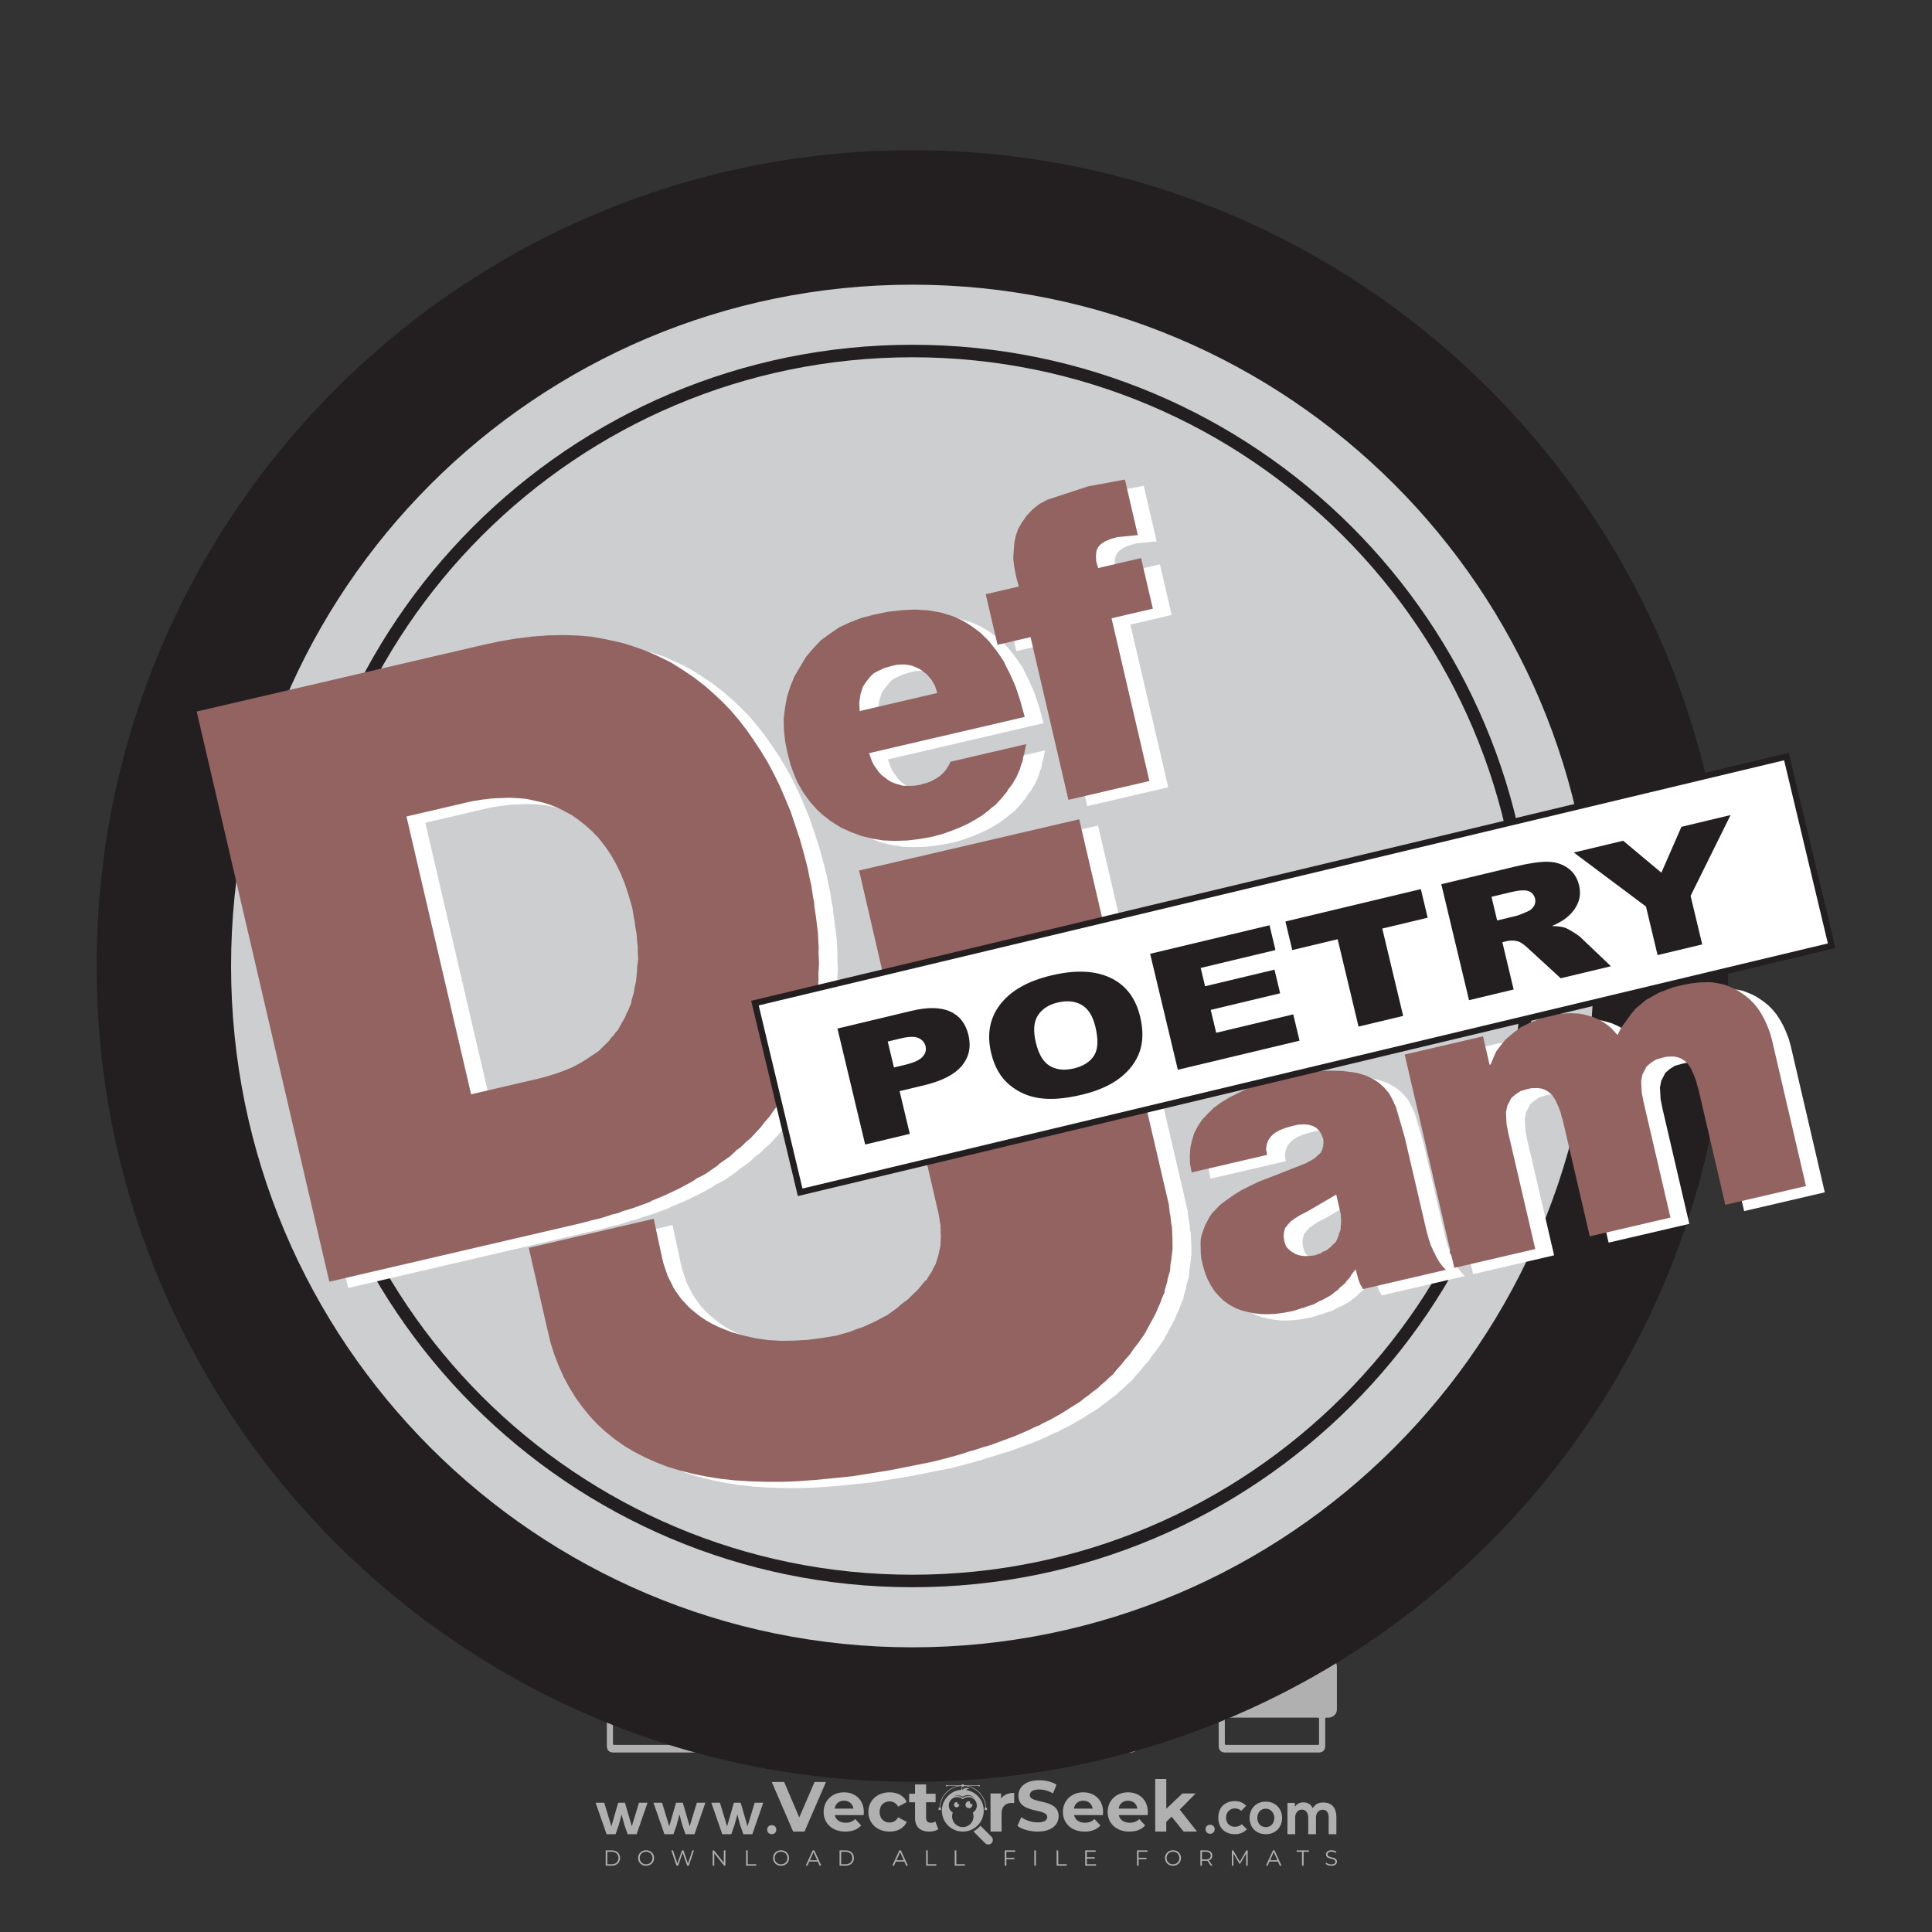<?xml version="1.0" encoding="iso-8859-1"?>
<!-- Generator: Adobe Illustrator 24.3.0, SVG Export Plug-In . SVG Version: 6.00 Build 0)  -->
<svg version="1.1" id="Layer_1" xmlns="http://www.w3.org/2000/svg" xmlns:xlink="http://www.w3.org/1999/xlink" x="0px" y="0px"
	 viewBox="0 0 500 500" style="enable-background:new 0 0 500 500;" xml:space="preserve">
<rect x="0" y="0" width="500" height="500" fill="#333333" stroke="none"/>
<g id="watermark_1_">
	<g>
		<g id="watermark" style="opacity:0.61;">
			<g>
				<g>
					<g>
						<g>
							<polygon style="fill:#FFFFFF;" points="213.765,461.172 208.204,474.017 205.268,474.017 199.726,461.172 202.938,461.172 
								206.846,470.347 210.81,461.172 							"/>
						</g>
						<g>
							<path style="fill:#FFFFFF;" d="M223.507,469.741h-7.469c0.275,1.23,1.321,1.982,2.826,1.982c1.046,0,1.798-0.312,2.477-0.954
								l1.523,1.651c-0.917,1.046-2.294,1.597-4.074,1.597c-3.413,0-5.634-2.147-5.634-5.083c0-2.954,2.257-5.083,5.267-5.083
								c2.899,0,5.138,1.945,5.138,5.12C223.562,469.191,223.526,469.503,223.507,469.741 M216.002,468.071h4.863
								c-0.202-1.248-1.138-2.055-2.422-2.055C217.139,466.016,216.204,466.805,216.002,468.071"/>
						</g>
						<g>
							<path style="fill:#FFFFFF;" d="M224.735,468.934c0-2.973,2.294-5.083,5.505-5.083c2.074,0,3.707,0.899,4.423,2.514
								l-2.22,1.193c-0.532-0.936-1.321-1.358-2.221-1.358c-1.45,0-2.587,1.009-2.587,2.734c0,1.725,1.138,2.734,2.587,2.734
								c0.899,0,1.688-0.404,2.221-1.358l2.22,1.211c-0.716,1.578-2.349,2.495-4.423,2.495
								C227.029,474.017,224.735,471.907,224.735,468.934"/>
						</g>
						<g>
							<path style="fill:#FFFFFF;" d="M242.828,473.393c-0.587,0.422-1.45,0.624-2.331,0.624c-2.33,0-3.688-1.193-3.688-3.542
								v-4.055h-1.523v-2.202h1.523v-2.404h2.863v2.404h2.459v2.202h-2.459v4.019c0,0.844,0.458,1.303,1.229,1.303
								c0.422,0,0.844-0.128,1.156-0.367L242.828,473.393z"/>
						</g>
					</g>
					<g>
						<path style="fill:#FFFFFF;" d="M262.474,463.997v2.643c-0.238-0.018-0.422-0.037-0.642-0.037
							c-1.578,0-2.624,0.862-2.624,2.753v4.661h-2.863v-9.873h2.734v1.303C259.776,464.493,260.951,463.997,262.474,463.997"/>
					</g>
					<g>
						<path style="fill:#FFFFFF;" d="M263.299,472.53l1.009-2.239c1.083,0.789,2.697,1.339,4.239,1.339
							c1.762,0,2.477-0.587,2.477-1.376c0-2.404-7.469-0.752-7.469-5.524c0-2.184,1.762-4,5.413-4c1.615,0,3.267,0.385,4.459,1.138
							l-0.918,2.257c-1.193-0.679-2.422-1.009-3.56-1.009c-1.761,0-2.44,0.66-2.44,1.468c0,2.367,7.468,0.734,7.468,5.45
							c0,2.147-1.78,3.982-5.45,3.982C266.492,474.017,264.437,473.411,263.299,472.53"/>
					</g>
					<g>
						<path style="fill:#FFFFFF;" d="M285.428,469.741h-7.469c0.275,1.23,1.321,1.982,2.826,1.982c1.046,0,1.798-0.312,2.477-0.954
							l1.523,1.651c-0.918,1.046-2.294,1.597-4.074,1.597c-3.413,0-5.634-2.147-5.634-5.083c0-2.954,2.257-5.083,5.267-5.083
							c2.9,0,5.138,1.945,5.138,5.12C285.484,469.191,285.447,469.503,285.428,469.741 M277.923,468.071h4.863
							c-0.202-1.248-1.138-2.055-2.422-2.055C279.061,466.016,278.125,466.805,277.923,468.071"/>
					</g>
					<g>
						<path style="fill:#FFFFFF;" d="M297.007,469.741h-7.469c0.275,1.23,1.321,1.982,2.826,1.982c1.046,0,1.798-0.312,2.477-0.954
							l1.523,1.651c-0.918,1.046-2.294,1.597-4.074,1.597c-3.413,0-5.634-2.147-5.634-5.083c0-2.954,2.257-5.083,5.267-5.083
							c2.899,0,5.138,1.945,5.138,5.12C297.062,469.191,297.025,469.503,297.007,469.741 M289.501,468.071h4.863
							c-0.202-1.248-1.138-2.055-2.422-2.055C290.639,466.016,289.703,466.805,289.501,468.071"/>
					</g>
					<g>
						<polygon style="fill:#FFFFFF;" points="303.208,470.145 301.831,471.503 301.831,474.017 298.969,474.017 298.969,460.401 
							301.831,460.401 301.831,468.108 306.016,464.144 309.429,464.144 305.318,468.328 309.796,474.017 306.327,474.017 						"/>
					</g>
					<g>
						<path style="fill:#FFFFFF;" d="M256.601,475.359L256.601,475.359l-2.86-2.86c-0.435,0.508-0.953,0.943-1.534,1.284
							c-0.092,0.069-0.186,0.136-0.283,0.199l3.027,3.027c0.456,0.456,1.195,0.456,1.65,0
							C257.057,476.554,257.057,475.815,256.601,475.359"/>
					</g>
					<g>
						<path style="fill:#FFFFFF;" d="M249.984,463.244c0.221-0.173,0.495-0.281,0.797-0.281c0.042,0,0.083,0.002,0.124,0.006
							c-0.214-0.156-0.478-0.249-0.764-0.249c-0.395,0-0.744,0.18-0.981,0.458c-0.051,0-0.1,0.006-0.151,0.008
							c0.039-0.077,0.064-0.162,0.064-0.255c0-0.234-0.143-0.434-0.346-0.519c0.087,0.126,0.138,0.279,0.138,0.445
							c0,0.122-0.031,0.237-0.081,0.341c-2.811,0.201-5.03,2.539-5.03,5.4c0,2.993,2.426,5.42,5.42,5.42
							c2.993,0,5.42-2.426,5.42-5.42C254.595,465.879,252.593,463.635,249.984,463.244 M247.983,464.656
							c0.435,0,0.844,0.112,1.199,0.309c0.374-0.245,0.82-0.387,1.299-0.387c0.711,0,1.348,0.312,1.784,0.806
							c-0.435-0.379-1.004-0.61-1.627-0.61c-0.449,0-0.87,0.12-1.234,0.329c-0.079,0.046-0.156,0.096-0.229,0.15
							c-0.065-0.048-0.133-0.093-0.204-0.134c-0.369-0.219-0.8-0.344-1.26-0.344c-0.3,0-0.588,0.054-0.854,0.152
							C247.196,464.754,247.578,464.656,247.983,464.656 M251.772,469.098c0.115,0.305,0.181,0.634,0.181,0.979
							c0,1.534-1.244,2.777-2.778,2.777c-1.534,0-2.777-1.243-2.777-2.777c0-0.345,0.066-0.674,0.181-0.979
							c-0.62-0.382-1.035-1.064-1.035-1.846c0-1.197,0.971-2.168,2.168-2.168c0.565,0,1.078,0.218,1.463,0.572
							c0.386-0.354,0.899-0.572,1.464-0.572c1.197,0,2.168,0.971,2.168,2.168C252.807,468.034,252.392,468.716,251.772,469.098"/>
					</g>
					<g>
						<path style="fill:#FFFFFF;" d="M251.666,467.061c0,0.497-0.404,0.901-0.901,0.901c-0.497,0-0.901-0.404-0.901-0.901
							s0.404-0.901,0.901-0.901c0.101,0,0.197,0.017,0.287,0.047c-0.03,0.062-0.045,0.132-0.045,0.204
							c0,0.273,0.221,0.494,0.494,0.494c0.05,0,0.099-0.008,0.146-0.022C251.66,466.941,251.666,467,251.666,467.061"/>
					</g>
					<g>
						<path style="fill:#FFFFFF;" d="M248.255,467.061c0,0.376-0.305,0.681-0.681,0.681c-0.376,0-0.681-0.305-0.681-0.681
							s0.305-0.681,0.681-0.681c0.076,0,0.149,0.013,0.217,0.035c-0.023,0.047-0.034,0.1-0.034,0.155
							c0,0.206,0.167,0.374,0.374,0.374c0.038,0,0.075-0.006,0.11-0.017C248.25,466.97,248.255,467.015,248.255,467.061"/>
					</g>
					<g>
						<g>
							<g>
								<rect x="242.908" y="467.83" style="fill:#FFFFFF;" width="0.616" height="0.616"/>
							</g>
							<g>
								<rect x="254.827" y="467.83" style="fill:#FFFFFF;" width="0.616" height="0.616"/>
							</g>
							<g>
								<path style="fill:#FFFFFF;" d="M255.205,468.082h-0.14c0-3.248-2.642-5.89-5.89-5.89c-3.248,0-5.89,2.642-5.89,5.89h-0.14
									c0-1.611,0.627-3.125,1.766-4.264c1.139-1.139,2.653-1.766,4.264-1.766c1.611,0,3.125,0.627,4.264,1.766
									C254.578,464.957,255.205,466.471,255.205,468.082"/>
							</g>
						</g>
						<g>
							<rect x="248.868" y="461.814" style="fill:#FFFFFF;" width="0.616" height="0.616"/>
						</g>
						<g>
							<rect x="244.95" y="462.052" style="fill:#FFFFFF;" width="8.45" height="0.14"/>
						</g>
						<g>
							<path style="fill:#FFFFFF;" d="M245.174,462.15c0,0.108-0.088,0.196-0.196,0.196c-0.108,0-0.196-0.088-0.196-0.196
								c0-0.108,0.088-0.196,0.196-0.196C245.086,461.954,245.174,462.042,245.174,462.15"/>
						</g>
						<g>
							<path style="fill:#FFFFFF;" d="M253.596,462.15c0,0.108-0.088,0.196-0.196,0.196c-0.108,0-0.196-0.088-0.196-0.196
								c0-0.108,0.088-0.196,0.196-0.196C253.509,461.954,253.596,462.042,253.596,462.15"/>
						</g>
					</g>
				</g>
				<g>
					<path style="fill:#FFFFFF;" d="M314.356,473.409c0,1.559-2.364,1.559-2.364,0C311.993,471.851,314.356,471.851,314.356,473.409
						z"/>
				</g>
				<g>
					<g>
						<g>
							<path style="fill:#FFFFFF;" d="M161.739,466.549l1.772,6.088l1.855-6.088h2.215l-2.823,8.14h-2.33l-0.837-2.396l-0.722-2.708
								l-0.722,2.708l-0.837,2.396h-2.33l-2.839-8.14h2.231l1.855,6.088l1.756-6.088H161.739z"/>
						</g>
						<g>
							<path style="fill:#FFFFFF;" d="M176.713,466.549l1.772,6.088l1.855-6.088h2.215l-2.823,8.14h-2.33l-0.837-2.396l-0.722-2.708
								l-0.722,2.708l-0.837,2.396h-2.33l-2.839-8.14h2.231l1.855,6.088l1.756-6.088H176.713z"/>
						</g>
						<g>
							<path style="fill:#FFFFFF;" d="M191.687,466.549l1.772,6.088l1.855-6.088h2.215l-2.823,8.14h-2.33l-0.837-2.396l-0.722-2.708
								l-0.722,2.708l-0.837,2.396h-2.33l-2.839-8.14h2.231l1.855,6.088l1.756-6.088H191.687z"/>
						</g>
					</g>
					<g>
						<path style="fill:#FFFFFF;" d="M200.908,473.52c0,1.559-2.364,1.559-2.364,0C198.545,471.962,200.908,471.962,200.908,473.52z
							"/>
					</g>
					<g>
						<path style="fill:#FFFFFF;" d="M322.71,473.409c-0.935,0.919-1.919,1.28-3.117,1.28c-2.346,0-4.3-1.411-4.3-4.282
							s1.953-4.284,4.3-4.284c1.149,0,2.035,0.329,2.921,1.199l-1.264,1.329c-0.476-0.428-1.066-0.64-1.623-0.64
							c-1.346,0-2.33,0.985-2.33,2.396c0,1.542,1.05,2.362,2.297,2.362c0.64,0,1.28-0.18,1.772-0.672L322.71,473.409z"/>
					</g>
					<g>
						<path style="fill:#FFFFFF;" d="M331.805,470.472c0,2.33-1.591,4.217-4.217,4.217c-2.626,0-4.201-1.887-4.201-4.217
							c0-2.314,1.609-4.217,4.185-4.217C330.149,466.255,331.805,468.158,331.805,470.472z M325.389,470.472
							c0,1.231,0.739,2.38,2.199,2.38c1.46,0,2.199-1.149,2.199-2.38c0-1.215-0.854-2.396-2.199-2.396
							C326.144,468.077,325.389,469.258,325.389,470.472z"/>
					</g>
					<g>
						<path style="fill:#FFFFFF;" d="M338.572,474.689v-4.332c0-1.068-0.559-2.035-1.658-2.035c-1.082,0-1.722,0.967-1.722,2.035
							v4.332h-2.003v-8.107h1.855l0.148,0.985c0.426-0.82,1.362-1.116,2.133-1.116c0.969,0,1.937,0.394,2.396,1.51
							c0.723-1.149,1.658-1.478,2.708-1.478c2.297,0,3.43,1.412,3.43,3.84v4.365h-2.003v-4.365c0-1.066-0.442-1.97-1.526-1.97
							c-1.082,0-1.756,0.935-1.756,2.003v4.332H338.572z"/>
					</g>
				</g>
			</g>
		</g>
		<g style="opacity:0.61;">
			<g>
				<g>
					<path style="fill:#FFFFFF;" d="M345.988,431.299c-0.006-1.224-0.959-2.121-2.189-2.14c-0.924-0.014-0.832,0.12-0.834-0.867
						c-0.003-1.097-0.007-2.194,0.003-3.292c0.003-0.379-0.112-0.691-0.362-0.976c-2.342-2.668-4.678-5.342-7.019-8.011
						c-0.12-0.137-0.275-0.244-0.414-0.366c-6.214,0-12.427,0-18.641,0c-0.794,0.293-1.14,0.868-1.138,1.709
						c0.01,3.748,0.004,7.496,0.004,11.243c0,0.556-0.003,0.589-0.55,0.551c-1.497-0.102-2.516,0.986-2.497,2.492
						c0.044,3.476,0.013,6.953,0.014,10.429c0.001,1.58,0.867,2.443,2.45,2.449c0.582,0.002,0.582,0.002,0.582,0.6
						c0,2.219-0.001,4.438,0.001,6.657c0.001,1.192,0.58,1.771,1.768,1.771c8.013,0.001,16.027,0.001,24.04,0
						c1.168,0,1.755-0.583,1.757-1.745c0.002-2.256,0-4.512,0.001-6.768c0-0.512,0.002-0.511,0.52-0.515
						c0.271-0.002,0.541,0.008,0.809-0.058c0.996-0.246,1.69-1.044,1.694-2.069C346.003,438.696,346.005,434.997,345.988,431.299z
						 M317.537,417.162c5.337,0,10.674,0,16.01,0c0.548,0,0.554,0.007,0.554,0.561c0.001,2.243-0.001,4.486,0.001,6.73
						c0.001,0.811,0.249,1.059,1.06,1.059c1.91,0.001,3.821,0,5.731,0.001c0.458,0,0.479,0.021,0.481,0.483
						c0.003,0.887,0.002,1.775,0,2.662c-0.001,0.477-0.024,0.498-0.504,0.499c-3.895,0.001-7.79,0-11.684,0
						c-3.882,0-7.765,0-11.647,0c-0.55,0-0.552-0.001-0.552-0.561c-0.001-3.624-0.001-7.247,0-10.871
						C316.987,417.166,316.991,417.162,317.537,417.162z M340.822,451.579c-3.883,0.001-7.766,0-11.65,0c-3.871,0-7.742,0-11.613,0
						c-0.572,0-0.574-0.002-0.574-0.579c-0.001-1.997-0.001-3.994,0.001-5.991c0-0.464,0.023-0.486,0.478-0.487
						c7.803-0.001,15.607-0.001,23.41,0c0.478,0,0.499,0.02,0.499,0.503c0.002,1.997,0.001,3.994,0,5.991
						C341.375,451.574,341.37,451.579,340.822,451.579z"/>
				</g>
				<g>
					<g>
						<rect x="327.418" y="417.053" style="fill:#FFFFFF;" width="1.757" height="1.054"/>
					</g>
					<g>
						<rect x="325.662" y="418.107" style="fill:#FFFFFF;" width="1.757" height="1.054"/>
					</g>
					<g>
						<rect x="327.418" y="419.161" style="fill:#FFFFFF;" width="1.757" height="1.054"/>
					</g>
					<g>
						<rect x="325.662" y="420.215" style="fill:#FFFFFF;" width="1.757" height="1.054"/>
					</g>
					<g>
						<rect x="327.418" y="421.269" style="fill:#FFFFFF;" width="1.757" height="1.054"/>
					</g>
					<g>
						<rect x="325.662" y="422.323" style="fill:#FFFFFF;" width="1.757" height="1.054"/>
					</g>
					<g>
						<rect x="327.418" y="423.378" style="fill:#FFFFFF;" width="1.757" height="1.054"/>
					</g>
					<g>
						<rect x="325.662" y="424.432" style="fill:#FFFFFF;" width="1.757" height="1.054"/>
					</g>
					<g>
						<rect x="327.418" y="425.486" style="fill:#FFFFFF;" width="1.757" height="1.054"/>
					</g>
					<g>
						<rect x="325.662" y="426.54" style="fill:#FFFFFF;" width="1.757" height="1.054"/>
					</g>
					<g>
						<rect x="327.418" y="427.594" style="fill:#FFFFFF;" width="1.757" height="1.054"/>
					</g>
					<g>
						<rect x="325.662" y="428.648" style="fill:#FFFFFF;" width="1.757" height="1.054"/>
					</g>
				</g>
			</g>
			<g>
				<path style="fill:#FFFFFF;" d="M187.637,431.299c-0.006-1.224-0.959-2.121-2.189-2.14c-0.924-0.014-0.832,0.12-0.834-0.867
					c-0.003-1.097-0.007-2.194,0.003-3.292c0.003-0.379-0.112-0.691-0.362-0.976c-2.342-2.668-4.678-5.342-7.019-8.011
					c-0.12-0.137-0.275-0.244-0.414-0.366c-6.214,0-12.427,0-18.641,0c-0.794,0.293-1.14,0.868-1.138,1.709
					c0.01,3.748,0.004,7.496,0.004,11.243c0,0.556-0.003,0.589-0.55,0.551c-1.497-0.102-2.516,0.986-2.497,2.492
					c0.044,3.476,0.013,6.953,0.014,10.429c0.001,1.58,0.867,2.443,2.45,2.449c0.582,0.002,0.582,0.002,0.582,0.6
					c0,2.219-0.001,4.438,0.001,6.657c0.001,1.192,0.58,1.771,1.768,1.771c8.013,0.001,16.027,0.001,24.04,0
					c1.168,0,1.755-0.583,1.757-1.745c0.002-2.256,0-4.512,0.001-6.768c0-0.512,0.002-0.511,0.52-0.515
					c0.271-0.002,0.541,0.008,0.809-0.058c0.996-0.246,1.69-1.044,1.694-2.069C187.652,438.696,187.655,434.997,187.637,431.299z
					 M159.187,417.162c5.337,0,10.674,0,16.01,0c0.548,0,0.554,0.007,0.554,0.561c0.001,2.243-0.001,4.486,0.001,6.73
					c0.001,0.811,0.249,1.059,1.06,1.059c1.91,0.001,3.821,0,5.731,0.001c0.458,0,0.479,0.021,0.481,0.483
					c0.003,0.887,0.002,1.775,0,2.662c-0.001,0.477-0.024,0.498-0.504,0.499c-3.895,0.001-7.79,0-11.684,0
					c-3.882,0-7.765,0-11.647,0c-0.55,0-0.552-0.001-0.552-0.561c-0.001-3.624-0.001-7.247,0-10.871
					C158.636,417.166,158.64,417.162,159.187,417.162z M182.472,451.579c-3.883,0.001-7.766,0-11.65,0c-3.871,0-7.742,0-11.613,0
					c-0.572,0-0.574-0.002-0.574-0.579c-0.001-1.997-0.001-3.994,0.001-5.991c0-0.464,0.023-0.486,0.478-0.487
					c7.803-0.001,15.607-0.001,23.41,0c0.478,0,0.499,0.02,0.499,0.503c0.002,1.997,0.001,3.994,0,5.991
					C183.024,451.574,183.019,451.579,182.472,451.579z"/>
			</g>
			<g>
				<path style="fill:#FFFFFF;" d="M159.779,440.669v-7.897h2.779c0.375,0,0.726,0.061,1.053,0.182
					c0.327,0.121,0.612,0.292,0.855,0.513c0.242,0.221,0.434,0.483,0.573,0.789c0.14,0.305,0.21,0.642,0.21,1.009
					c0,0.375-0.07,0.715-0.21,1.02c-0.14,0.305-0.331,0.568-0.573,0.789c-0.243,0.221-0.528,0.392-0.855,0.513
					c-0.327,0.121-0.678,0.182-1.053,0.182h-1.29v2.901H159.779z M162.58,436.356c0.39,0,0.684-0.111,0.882-0.331
					c0.199-0.22,0.298-0.474,0.298-0.761c0-0.14-0.024-0.276-0.072-0.408c-0.048-0.132-0.121-0.248-0.221-0.347
					c-0.099-0.099-0.223-0.178-0.37-0.237c-0.147-0.059-0.32-0.089-0.518-0.089h-1.312v2.173H162.58z"/>
				<path style="fill:#FFFFFF;" d="M166.308,432.771h1.731l3.177,5.294h0.088l-0.088-1.522v-3.772h1.478v7.897h-1.566l-3.353-5.592
					h-0.088l0.088,1.522v4.07h-1.467V432.771z"/>
				<path style="fill:#FFFFFF;" d="M177.922,436.334h3.872c0.022,0.089,0.04,0.195,0.055,0.32c0.014,0.125,0.022,0.25,0.022,0.375
					c0,0.507-0.077,0.985-0.231,1.434c-0.154,0.449-0.397,0.849-0.728,1.202c-0.353,0.375-0.776,0.666-1.268,0.871
					c-0.493,0.206-1.055,0.309-1.688,0.309c-0.574,0-1.114-0.103-1.622-0.309c-0.507-0.206-0.948-0.492-1.323-0.86
					c-0.375-0.367-0.673-0.803-0.894-1.307c-0.221-0.504-0.331-1.053-0.331-1.649c0-0.595,0.11-1.145,0.331-1.649
					c0.221-0.504,0.518-0.939,0.894-1.307c0.375-0.367,0.816-0.654,1.323-0.86c0.507-0.206,1.048-0.309,1.622-0.309
					c0.64,0,1.211,0.11,1.715,0.331c0.504,0.221,0.935,0.526,1.296,0.915l-1.025,1.004c-0.258-0.272-0.544-0.48-0.861-0.623
					c-0.316-0.143-0.695-0.215-1.136-0.215c-0.361,0-0.703,0.065-1.026,0.193c-0.324,0.129-0.607,0.311-0.85,0.546
					c-0.242,0.235-0.436,0.52-0.579,0.855c-0.143,0.335-0.215,0.708-0.215,1.119c0,0.412,0.072,0.785,0.215,1.12
					c0.143,0.335,0.338,0.62,0.584,0.855c0.246,0.235,0.531,0.418,0.855,0.546c0.323,0.129,0.669,0.193,1.037,0.193
					c0.419,0,0.773-0.061,1.064-0.182c0.29-0.121,0.538-0.278,0.744-0.469c0.148-0.132,0.275-0.3,0.381-0.502
					c0.106-0.202,0.189-0.428,0.248-0.678h-2.482V436.334z"/>
			</g>
			<g>
				<path style="fill:#FFFFFF;" d="M224.019,431.299c-0.006-1.224-0.959-2.121-2.189-2.14c-0.924-0.014-0.832,0.12-0.834-0.867
					c-0.003-1.097-0.007-2.194,0.003-3.292c0.003-0.379-0.112-0.691-0.362-0.976c-2.342-2.668-4.678-5.342-7.019-8.011
					c-0.12-0.137-0.275-0.244-0.414-0.366c-6.214,0-12.427,0-18.641,0c-0.794,0.293-1.14,0.868-1.138,1.709
					c0.01,3.748,0.004,7.496,0.004,11.243c0,0.556-0.003,0.589-0.55,0.551c-1.497-0.102-2.516,0.986-2.497,2.492
					c0.044,3.476,0.013,6.953,0.014,10.429c0.001,1.58,0.867,2.443,2.45,2.449c0.582,0.002,0.582,0.002,0.582,0.6
					c0,2.219-0.001,4.438,0.001,6.657c0.001,1.192,0.58,1.771,1.768,1.771c8.013,0.001,16.027,0.001,24.04,0
					c1.168,0,1.755-0.583,1.757-1.745c0.002-2.256,0-4.512,0.001-6.768c0-0.512,0.002-0.511,0.52-0.515
					c0.271-0.002,0.541,0.008,0.809-0.058c0.997-0.246,1.69-1.044,1.694-2.069C224.034,438.696,224.036,434.997,224.019,431.299z
					 M195.568,417.162c5.337,0,10.674,0,16.01,0c0.548,0,0.554,0.007,0.554,0.561c0.001,2.243-0.001,4.486,0.001,6.73
					c0.001,0.811,0.249,1.059,1.06,1.059c1.91,0.001,3.821,0,5.731,0.001c0.458,0,0.479,0.021,0.481,0.483
					c0.003,0.887,0.002,1.775,0,2.662c-0.001,0.477-0.024,0.498-0.504,0.499c-3.895,0.001-7.79,0-11.684,0
					c-3.882,0-7.765,0-11.647,0c-0.55,0-0.552-0.001-0.552-0.561c-0.001-3.624-0.001-7.247,0-10.871
					C195.018,417.166,195.022,417.162,195.568,417.162z M218.854,451.579c-3.883,0.001-7.766,0-11.65,0c-3.871,0-7.742,0-11.613,0
					c-0.572,0-0.574-0.002-0.574-0.579c-0.001-1.997-0.001-3.994,0.001-5.991c0-0.464,0.023-0.486,0.478-0.487
					c7.803-0.001,15.607-0.001,23.41,0c0.478,0,0.499,0.02,0.499,0.503c0.002,1.997,0.001,3.994,0,5.991
					C219.406,451.574,219.401,451.579,218.854,451.579z"/>
			</g>
			<g>
				<path style="fill:#FFFFFF;" d="M205.111,432.771h1.699l2.967,7.897h-1.644l-0.651-1.886h-3.044l-0.651,1.886h-1.643
					L205.111,432.771z M206.997,437.415l-0.706-1.974l-0.287-0.96h-0.088l-0.287,0.96l-0.706,1.974H206.997z"/>
				<path style="fill:#FFFFFF;" d="M211.331,434.536c-0.125,0-0.245-0.024-0.359-0.072c-0.114-0.048-0.213-0.114-0.298-0.199
					c-0.084-0.084-0.151-0.182-0.198-0.292c-0.048-0.11-0.072-0.232-0.072-0.364s0.024-0.254,0.072-0.364
					c0.048-0.11,0.114-0.208,0.198-0.292c0.084-0.084,0.184-0.151,0.298-0.198c0.114-0.048,0.233-0.072,0.359-0.072
					c0.257,0,0.478,0.09,0.662,0.27c0.184,0.181,0.276,0.399,0.276,0.656s-0.092,0.476-0.276,0.656
					C211.809,434.446,211.589,434.536,211.331,434.536z M210.615,440.669v-5.404h1.445v5.404H210.615z"/>
			</g>
			<g>
				<path style="fill:#FFFFFF;" d="M261.044,431.299c-0.006-1.224-0.959-2.121-2.189-2.14c-0.924-0.014-0.832,0.12-0.834-0.867
					c-0.003-1.097-0.007-2.194,0.003-3.292c0.003-0.379-0.112-0.691-0.362-0.976c-2.342-2.668-4.678-5.342-7.019-8.011
					c-0.12-0.137-0.275-0.244-0.414-0.366c-6.214,0-12.427,0-18.641,0c-0.794,0.293-1.14,0.868-1.138,1.709
					c0.01,3.748,0.004,7.496,0.004,11.243c0,0.556-0.003,0.589-0.55,0.551c-1.497-0.102-2.516,0.986-2.497,2.492
					c0.044,3.476,0.013,6.953,0.014,10.429c0.001,1.58,0.867,2.443,2.45,2.449c0.582,0.002,0.582,0.002,0.582,0.6
					c0,2.219-0.001,4.438,0.001,6.657c0.001,1.192,0.58,1.771,1.768,1.771c8.013,0.001,16.027,0.001,24.04,0
					c1.168,0,1.755-0.583,1.757-1.745c0.002-2.256,0-4.512,0.001-6.768c0-0.512,0.002-0.511,0.52-0.515
					c0.271-0.002,0.541,0.008,0.809-0.058c0.996-0.246,1.69-1.044,1.694-2.069C261.059,438.696,261.061,434.997,261.044,431.299z
					 M232.593,417.162c5.337,0,10.674,0,16.01,0c0.548,0,0.554,0.007,0.554,0.561c0.001,2.243-0.001,4.486,0.001,6.73
					c0.001,0.811,0.249,1.059,1.06,1.059c1.91,0.001,3.821,0,5.731,0.001c0.458,0,0.479,0.021,0.481,0.483
					c0.003,0.887,0.002,1.775,0,2.662c-0.001,0.477-0.024,0.498-0.504,0.499c-3.895,0.001-7.79,0-11.684,0
					c-3.882,0-7.765,0-11.647,0c-0.55,0-0.552-0.001-0.552-0.561c-0.001-3.624-0.001-7.247,0-10.871
					C232.042,417.166,232.047,417.162,232.593,417.162z M255.878,451.579c-3.883,0.001-7.766,0-11.65,0c-3.871,0-7.742,0-11.613,0
					c-0.572,0-0.574-0.002-0.574-0.579c-0.001-1.997-0.001-3.994,0.001-5.991c0-0.464,0.023-0.486,0.478-0.487
					c7.803-0.001,15.607-0.001,23.41,0c0.478,0,0.499,0.02,0.499,0.503c0.002,1.997,0.001,3.994,0,5.991
					C256.431,451.574,256.426,451.579,255.878,451.579z"/>
			</g>
			<g>
				<path style="fill:#FFFFFF;" d="M236.361,440.845c-0.338,0-0.662-0.048-0.971-0.143c-0.309-0.095-0.592-0.239-0.849-0.43
					c-0.257-0.191-0.481-0.425-0.673-0.7c-0.191-0.276-0.342-0.597-0.452-0.965l1.401-0.551c0.103,0.397,0.283,0.726,0.54,0.987
					c0.257,0.261,0.596,0.392,1.015,0.392c0.154,0,0.303-0.02,0.447-0.061c0.143-0.04,0.272-0.099,0.386-0.176
					s0.204-0.175,0.27-0.292c0.066-0.118,0.099-0.254,0.099-0.408c0-0.147-0.026-0.279-0.077-0.397
					c-0.051-0.117-0.138-0.227-0.259-0.331c-0.121-0.103-0.28-0.202-0.475-0.298c-0.195-0.095-0.435-0.195-0.722-0.298l-0.485-0.176
					c-0.213-0.073-0.429-0.173-0.645-0.298c-0.217-0.125-0.413-0.276-0.59-0.452c-0.177-0.176-0.322-0.384-0.436-0.623
					c-0.114-0.239-0.171-0.509-0.171-0.81c0-0.309,0.06-0.597,0.182-0.866c0.121-0.268,0.294-0.503,0.518-0.706
					c0.224-0.202,0.492-0.36,0.805-0.474s0.66-0.171,1.042-0.171c0.397,0,0.74,0.053,1.031,0.16
					c0.291,0.107,0.537,0.243,0.739,0.408c0.202,0.165,0.366,0.348,0.491,0.546c0.125,0.199,0.217,0.386,0.276,0.563l-1.312,0.551
					c-0.074-0.221-0.208-0.419-0.402-0.596c-0.195-0.176-0.462-0.265-0.8-0.265c-0.324,0-0.592,0.075-0.805,0.226
					c-0.213,0.151-0.32,0.348-0.32,0.59c0,0.235,0.103,0.436,0.309,0.601c0.206,0.165,0.533,0.325,0.982,0.48l0.497,0.165
					c0.316,0.111,0.605,0.237,0.866,0.381c0.261,0.143,0.485,0.314,0.673,0.513c0.187,0.199,0.331,0.425,0.43,0.678
					c0.1,0.254,0.149,0.546,0.149,0.877c0,0.412-0.083,0.767-0.248,1.064c-0.165,0.298-0.377,0.542-0.634,0.734
					c-0.258,0.191-0.548,0.335-0.872,0.43C236.986,440.797,236.67,440.845,236.361,440.845z"/>
				<path style="fill:#FFFFFF;" d="M239.516,432.771h1.61l1.633,4.754l0.287,1.015h0.088l0.309-1.015l1.699-4.754h1.61l-2.879,7.897
					h-1.566L239.516,432.771z"/>
				<path style="fill:#FFFFFF;" d="M251.097,436.334h3.871c0.022,0.089,0.04,0.195,0.055,0.32c0.015,0.125,0.023,0.25,0.023,0.375
					c0,0.507-0.078,0.985-0.232,1.434c-0.154,0.449-0.397,0.849-0.728,1.202c-0.353,0.375-0.775,0.666-1.268,0.871
					c-0.493,0.206-1.055,0.309-1.688,0.309c-0.574,0-1.114-0.103-1.621-0.309c-0.507-0.206-0.949-0.492-1.324-0.86
					c-0.375-0.367-0.673-0.803-0.894-1.307c-0.22-0.504-0.331-1.053-0.331-1.649c0-0.595,0.11-1.145,0.331-1.649
					c0.221-0.504,0.518-0.939,0.894-1.307c0.375-0.367,0.816-0.654,1.324-0.86c0.507-0.206,1.047-0.309,1.621-0.309
					c0.64,0,1.211,0.11,1.715,0.331c0.504,0.221,0.936,0.526,1.296,0.915l-1.026,1.004c-0.257-0.272-0.544-0.48-0.861-0.623
					c-0.316-0.143-0.694-0.215-1.136-0.215c-0.36,0-0.702,0.065-1.026,0.193c-0.323,0.129-0.607,0.311-0.849,0.546
					c-0.243,0.235-0.436,0.52-0.579,0.855c-0.143,0.335-0.215,0.708-0.215,1.119c0,0.412,0.072,0.785,0.215,1.12
					c0.143,0.335,0.338,0.62,0.585,0.855c0.246,0.235,0.531,0.418,0.854,0.546c0.324,0.129,0.669,0.193,1.037,0.193
					c0.419,0,0.774-0.061,1.064-0.182c0.29-0.121,0.539-0.278,0.745-0.469c0.147-0.132,0.274-0.3,0.38-0.502
					c0.107-0.202,0.189-0.428,0.248-0.678h-2.482V436.334z"/>
			</g>
			<g>
				<path style="fill:#FFFFFF;" d="M297.3,431.299c-0.006-1.224-0.959-2.121-2.189-2.14c-0.924-0.014-0.832,0.12-0.834-0.867
					c-0.003-1.097-0.007-2.194,0.003-3.292c0.003-0.379-0.112-0.691-0.362-0.976c-2.342-2.668-4.678-5.342-7.019-8.011
					c-0.12-0.137-0.275-0.244-0.414-0.366c-6.214,0-12.427,0-18.641,0c-0.794,0.293-1.14,0.868-1.138,1.709
					c0.01,3.748,0.004,7.496,0.004,11.243c0,0.556-0.003,0.589-0.55,0.551c-1.497-0.102-2.516,0.986-2.497,2.492
					c0.044,3.476,0.013,6.953,0.014,10.429c0.001,1.58,0.867,2.443,2.45,2.449c0.582,0.002,0.582,0.002,0.582,0.6
					c0,2.219-0.001,4.438,0.001,6.657c0.001,1.192,0.58,1.771,1.768,1.771c8.013,0.001,16.027,0.001,24.04,0
					c1.168,0,1.755-0.583,1.757-1.745c0.002-2.256,0-4.512,0.001-6.768c0-0.512,0.002-0.511,0.52-0.515
					c0.271-0.002,0.541,0.008,0.809-0.058c0.996-0.246,1.69-1.044,1.694-2.069C297.315,438.696,297.318,434.997,297.3,431.299z
					 M268.85,417.162c5.337,0,10.674,0,16.01,0c0.548,0,0.554,0.007,0.554,0.561c0.001,2.243-0.001,4.486,0.001,6.73
					c0.001,0.811,0.249,1.059,1.06,1.059c1.91,0.001,3.821,0,5.731,0.001c0.458,0,0.479,0.021,0.481,0.483
					c0.003,0.887,0.002,1.775,0,2.662c-0.001,0.477-0.024,0.498-0.504,0.499c-3.895,0.001-7.79,0-11.684,0
					c-3.882,0-7.765,0-11.647,0c-0.55,0-0.552-0.001-0.552-0.561c-0.001-3.624-0.001-7.247,0-10.871
					C268.299,417.166,268.303,417.162,268.85,417.162z M292.135,451.579c-3.883,0.001-7.766,0-11.65,0c-3.871,0-7.742,0-11.613,0
					c-0.572,0-0.574-0.002-0.574-0.579c-0.001-1.997-0.001-3.994,0.001-5.991c0-0.464,0.023-0.486,0.478-0.487
					c7.803-0.001,15.607-0.001,23.41,0c0.478,0,0.499,0.02,0.499,0.503c0.001,1.997,0.001,3.994,0,5.991
					C292.687,451.574,292.682,451.579,292.135,451.579z"/>
			</g>
			<g>
				<path style="fill:#FFFFFF;" d="M272.966,434.183v1.831h3.165v1.412h-3.165v1.831h3.518v1.412h-5.007v-7.897h5.007v1.412H272.966
					z"/>
				<path style="fill:#FFFFFF;" d="M277.852,440.669v-7.897h2.779c0.375,0,0.726,0.061,1.053,0.182
					c0.327,0.121,0.612,0.292,0.855,0.513c0.243,0.221,0.434,0.483,0.574,0.789c0.14,0.305,0.209,0.642,0.209,1.009
					c0,0.375-0.07,0.715-0.209,1.02c-0.14,0.305-0.331,0.568-0.574,0.789c-0.243,0.221-0.528,0.392-0.855,0.513
					c-0.327,0.121-0.678,0.182-1.053,0.182h-1.29v2.901H277.852z M280.653,436.356c0.389,0,0.684-0.111,0.882-0.331
					c0.199-0.22,0.298-0.474,0.298-0.761c0-0.14-0.024-0.276-0.072-0.408c-0.048-0.132-0.121-0.248-0.221-0.347
					c-0.099-0.099-0.222-0.178-0.37-0.237c-0.147-0.059-0.32-0.089-0.518-0.089h-1.312v2.173H280.653z"/>
				<path style="fill:#FFFFFF;" d="M286.797,440.845c-0.338,0-0.662-0.048-0.971-0.143c-0.309-0.095-0.592-0.239-0.849-0.43
					c-0.257-0.191-0.482-0.425-0.673-0.7c-0.191-0.276-0.342-0.597-0.452-0.965l1.401-0.551c0.103,0.397,0.283,0.726,0.541,0.987
					c0.257,0.261,0.595,0.392,1.015,0.392c0.154,0,0.303-0.02,0.447-0.061c0.143-0.04,0.272-0.099,0.386-0.176
					c0.114-0.077,0.204-0.175,0.27-0.292c0.066-0.118,0.1-0.254,0.1-0.408c0-0.147-0.026-0.279-0.077-0.397
					c-0.051-0.117-0.138-0.227-0.259-0.331c-0.121-0.103-0.279-0.202-0.474-0.298c-0.195-0.095-0.436-0.195-0.723-0.298
					l-0.485-0.176c-0.213-0.073-0.428-0.173-0.645-0.298c-0.217-0.125-0.414-0.276-0.59-0.452c-0.176-0.176-0.322-0.384-0.436-0.623
					c-0.114-0.239-0.171-0.509-0.171-0.81c0-0.309,0.061-0.597,0.182-0.866c0.121-0.268,0.294-0.503,0.518-0.706
					c0.224-0.202,0.493-0.36,0.805-0.474c0.312-0.114,0.66-0.171,1.042-0.171c0.397,0,0.741,0.053,1.031,0.16
					c0.29,0.107,0.537,0.243,0.739,0.408c0.202,0.165,0.365,0.348,0.491,0.546c0.125,0.199,0.217,0.386,0.276,0.563l-1.312,0.551
					c-0.074-0.221-0.208-0.419-0.403-0.596c-0.195-0.176-0.462-0.265-0.799-0.265c-0.324,0-0.592,0.075-0.805,0.226
					c-0.213,0.151-0.32,0.348-0.32,0.59c0,0.235,0.103,0.436,0.309,0.601c0.206,0.165,0.533,0.325,0.982,0.48l0.496,0.165
					c0.316,0.111,0.605,0.237,0.866,0.381c0.261,0.143,0.485,0.314,0.673,0.513c0.187,0.199,0.331,0.425,0.43,0.678
					c0.099,0.254,0.149,0.546,0.149,0.877c0,0.412-0.083,0.767-0.248,1.064c-0.165,0.298-0.377,0.542-0.634,0.734
					c-0.258,0.191-0.548,0.335-0.872,0.43C287.422,440.797,287.105,440.845,286.797,440.845z"/>
			</g>
			<g>
				<path style="fill:#FFFFFF;" d="M321.394,439.168l4.004-4.985h-3.827v-1.412h5.559v1.5l-3.96,4.985h4.004v1.412h-5.779V439.168z"
					/>
				<path style="fill:#FFFFFF;" d="M328.409,432.771h1.489v7.897h-1.489V432.771z"/>
				<path style="fill:#FFFFFF;" d="M331.486,440.669v-7.897h2.779c0.375,0,0.726,0.061,1.053,0.182
					c0.327,0.121,0.612,0.292,0.855,0.513s0.434,0.483,0.574,0.789c0.14,0.305,0.209,0.642,0.209,1.009
					c0,0.375-0.07,0.715-0.209,1.02c-0.14,0.305-0.331,0.568-0.574,0.789c-0.243,0.221-0.528,0.392-0.855,0.513
					c-0.327,0.121-0.678,0.182-1.053,0.182h-1.29v2.901H331.486z M334.288,436.356c0.389,0,0.684-0.111,0.882-0.331
					c0.199-0.22,0.298-0.474,0.298-0.761c0-0.14-0.024-0.276-0.072-0.408c-0.048-0.132-0.121-0.248-0.221-0.347
					c-0.099-0.099-0.222-0.178-0.37-0.237c-0.147-0.059-0.32-0.089-0.518-0.089h-1.312v2.173H334.288z"/>
			</g>
		</g>
		<g style="opacity:0.61;">
			<path style="fill:#FFFFFF;" d="M300.133,433.27h9.067v2.242h-9.067V433.27z M300.133,437.136h9.067v2.243h-9.067V437.136z"/>
		</g>
	</g>
	<g style="opacity:0.61;">
		<path style="fill:#FFFFFF;" d="M156.756,478.878h1.607c1.263,0,2.114,0.812,2.114,1.974c0,1.161-0.851,1.973-2.114,1.973h-1.607
			V478.878z M158.34,482.464c1.049,0,1.725-0.665,1.725-1.612c0-0.947-0.677-1.613-1.725-1.613h-1.167v3.225H158.34z"/>
		<path style="fill:#FFFFFF;" d="M165.139,480.851c0-1.15,0.879-2.007,2.075-2.007c1.184,0,2.069,0.851,2.069,2.007
			c0,1.156-0.885,2.007-2.069,2.007C166.019,482.858,165.139,482.002,165.139,480.851z M168.866,480.851
			c0-0.942-0.705-1.635-1.652-1.635c-0.953,0-1.663,0.693-1.663,1.635c0,0.941,0.71,1.635,1.663,1.635
			C168.162,482.486,168.866,481.793,168.866,480.851z"/>
		<path style="fill:#FFFFFF;" d="M179.596,478.878l-1.331,3.947h-0.44l-1.156-3.366l-1.161,3.366h-0.434l-1.331-3.947h0.429
			l1.139,3.394l1.178-3.394h0.389l1.161,3.411l1.156-3.411H179.596z"/>
		<path style="fill:#FFFFFF;" d="M187.731,478.878v3.947h-0.344l-2.537-3.202v3.202h-0.417v-3.947h0.344l2.543,3.203v-3.203H187.731
			z"/>
		<path style="fill:#FFFFFF;" d="M193.093,478.878h0.417v3.586h2.21v0.361h-2.627V478.878z"/>
		<path style="fill:#FFFFFF;" d="M200.061,480.851c0-1.15,0.879-2.007,2.075-2.007c1.184,0,2.069,0.851,2.069,2.007
			c0,1.156-0.885,2.007-2.069,2.007C200.941,482.858,200.061,482.002,200.061,480.851z M203.788,480.851
			c0-0.942-0.705-1.635-1.652-1.635c-0.953,0-1.663,0.693-1.663,1.635c0,0.941,0.71,1.635,1.663,1.635
			C203.083,482.486,203.788,481.793,203.788,480.851z"/>
		<path style="fill:#FFFFFF;" d="M211.636,481.77h-2.199l-0.474,1.054h-0.434l1.804-3.947h0.412l1.804,3.947h-0.44L211.636,481.77z
			 M211.484,481.432l-0.947-2.12l-0.947,2.12H211.484z"/>
		<path style="fill:#FFFFFF;" d="M217.28,478.878h1.607c1.263,0,2.114,0.812,2.114,1.974c0,1.161-0.851,1.973-2.114,1.973h-1.607
			V478.878z M218.864,482.464c1.049,0,1.725-0.665,1.725-1.612c0-0.947-0.677-1.613-1.725-1.613h-1.167v3.225H218.864z"/>
		<path style="fill:#FFFFFF;" d="M234.041,481.77h-2.199l-0.474,1.054h-0.434l1.804-3.947h0.412l1.804,3.947h-0.44L234.041,481.77z
			 M233.889,481.432l-0.947-2.12l-0.947,2.12H233.889z"/>
		<path style="fill:#FFFFFF;" d="M239.685,478.878h0.417v3.586h2.21v0.361h-2.627V478.878z"/>
		<path style="fill:#FFFFFF;" d="M247.082,478.878h0.417v3.586h2.21v0.361h-2.627V478.878z"/>
		<path style="fill:#FFFFFF;" d="M260.449,479.239v1.551h2.041v0.361h-2.041v1.675h-0.417v-3.947h2.706v0.361H260.449z"/>
		<path style="fill:#FFFFFF;" d="M267.678,478.878h0.417v3.947h-0.417V478.878z"/>
		<path style="fill:#FFFFFF;" d="M273.456,478.878h0.417v3.586h2.21v0.361h-2.627V478.878z"/>
		<path style="fill:#FFFFFF;" d="M283.644,482.464v0.361h-2.791v-3.947h2.706v0.361h-2.289v1.404h2.041v0.355h-2.041v1.466H283.644z
			"/>
		<path style="fill:#FFFFFF;" d="M294.672,479.239v1.551h2.041v0.361h-2.041v1.675h-0.417v-3.947h2.706v0.361H294.672z"/>
		<path style="fill:#FFFFFF;" d="M301.5,480.851c0-1.15,0.879-2.007,2.075-2.007c1.184,0,2.069,0.851,2.069,2.007
			c0,1.156-0.885,2.007-2.069,2.007C302.379,482.858,301.5,482.002,301.5,480.851z M305.226,480.851
			c0-0.942-0.705-1.635-1.652-1.635c-0.953,0-1.663,0.693-1.663,1.635c0,0.941,0.71,1.635,1.663,1.635
			C304.522,482.486,305.226,481.793,305.226,480.851z"/>
		<path style="fill:#FFFFFF;" d="M313.351,482.825l-0.902-1.269c-0.102,0.011-0.203,0.017-0.316,0.017h-1.06v1.252h-0.417v-3.947
			h1.477c1.004,0,1.613,0.507,1.613,1.353c0,0.62-0.327,1.054-0.902,1.24l0.964,1.353H313.351z M313.328,480.231
			c0-0.632-0.417-0.992-1.207-0.992h-1.048v1.979h1.048C312.911,481.218,313.328,480.851,313.328,480.231z"/>
		<path style="fill:#FFFFFF;" d="M322.907,478.878v3.947h-0.4v-3.158l-1.551,2.656h-0.197l-1.551-2.639v3.14h-0.4v-3.947h0.344
			l1.714,2.926l1.697-2.926H322.907z"/>
		<path style="fill:#FFFFFF;" d="M330.744,481.77h-2.199l-0.473,1.054h-0.434l1.804-3.947h0.411l1.804,3.947h-0.44L330.744,481.77z
			 M330.592,481.432l-0.947-2.12l-0.947,2.12H330.592z"/>
		<path style="fill:#FFFFFF;" d="M336.957,479.239h-1.387v-0.361h3.192v0.361h-1.387v3.586h-0.417V479.239z"/>
		<path style="fill:#FFFFFF;" d="M343.063,482.346l0.164-0.321c0.282,0.276,0.784,0.479,1.302,0.479c0.739,0,1.06-0.31,1.06-0.699
			c0-1.083-2.43-0.417-2.43-1.877c0-0.581,0.451-1.083,1.455-1.083c0.446,0,0.908,0.13,1.224,0.35l-0.141,0.333
			c-0.338-0.22-0.733-0.327-1.083-0.327c-0.722,0-1.043,0.321-1.043,0.716c0,1.083,2.43,0.429,2.43,1.866
			c0,0.581-0.462,1.077-1.472,1.077C343.937,482.858,343.356,482.65,343.063,482.346z"/>
	</g>
</g>
<g>
</g>
<g>
	<path style="fill-rule:evenodd;clip-rule:evenodd;fill:#231F20;" d="M447.252,250c0,116.604-94.525,211.126-211.126,211.126
		C119.525,461.125,25,366.604,25,250c0-116.601,94.525-211.125,211.126-211.125C352.726,38.875,447.252,133.399,447.252,250
		L447.252,250z"/>
	<path style="fill-rule:evenodd;clip-rule:evenodd;fill:#CCCECF;" d="M412.45,250c0,97.382-78.942,176.326-176.324,176.326
		S59.801,347.382,59.801,250c0-97.381,78.943-176.324,176.325-176.324S412.45,152.619,412.45,250L412.45,250z"/>
	<path style="fill:#231F20;" d="M396.906,250v0.003H396.9c-0.001,44.402-17.996,84.597-47.086,113.687
		c-29.09,29.09-69.282,47.082-113.681,47.084v0.007h-0.007h-0.003v-0.007c-44.402-0.001-84.597-17.995-113.687-47.086
		c-29.089-29.089-47.082-69.282-47.085-113.681h-0.006V250v-0.004h0.006c0.001-44.4,17.996-84.595,47.086-113.685
		c29.09-29.089,69.282-47.082,113.681-47.084V89.22h0.007h0.002v0.007c44.402,0.001,84.597,17.995,113.687,47.086
		c29.089,29.089,47.082,69.282,47.085,113.679h0.006V250L396.906,250z M393.664,250.003h-0.007V250v-0.007h0.007
		c-0.001-43.493-17.636-82.873-46.145-111.383c-28.511-28.511-67.894-46.147-111.391-46.147v0.007h-0.002h-0.007v-0.007
		c-43.493,0.001-82.875,17.635-111.385,46.145C96.223,167.118,78.587,206.5,78.587,249.996h0.007V250v0.007h-0.007
		c0.001,43.495,17.636,82.876,46.146,111.385c28.51,28.511,67.893,46.147,111.39,46.147v-0.006h0.003h0.007v0.006
		c43.493-0.001,82.875-17.635,111.385-46.144C376.028,332.883,393.664,293.5,393.664,250.003L393.664,250.003z"/>
	<path style="fill-rule:evenodd;clip-rule:evenodd;fill:#FFFFFF;" d="M366.173,288.231l-0.926-2.042l-0.933-1.678l-1.231-1.425
		l-0.698-0.65l-0.565-0.501l-0.967-0.676l-1.038-0.571l-1.117-0.556l-1.082-0.38l-1.357-0.406l-1.316-0.234l-2.785-0.343
		l-3.257-0.054l-1.789,0.054l-1.754,0.231l-1.922,0.264l-1.986,0.374l-4.124,0.866l-3.422,0.796l-3.105,0.992l-2.849,0.933
		l-2.511,1.215l-2.43,1.199l-2.128,1.31l-1.852,1.335l-1.542,1.526l-1.451,1.51l-1.136,1.71l-0.944,1.754l-0.562,1.846l-0.456,1.91
		l-0.143,2.109l0.031,2.065l0.451,2.332l19.503-4.539l-0.253-1.472l0.169-1.208l0.383-1.085l0.672-0.967l0.889-0.837l1.269-0.749
		l1.481-0.616l1.864-0.526l1.536-0.355l1.515-0.082l1.191,0.082l1.168,0.362l0.821,0.438l0.822,0.805l0.578,0.948l0.471,1.244
		l0.026,0.894l-0.059,0.917l-0.174,0.4l-0.07,0.473l-0.441,0.822l-0.821,0.732l-0.822,0.733l-1.029,0.603l-1.207,0.641l-9.002,3.536
		l-2.981,1.146l-2.595,1.237l-2.259,1.155l-1.811,1.139l-2.475,1.754l-1.143,0.898l-0.934,1.031l-0.951,0.939l-0.745,1.079
		l-1.122,2.154l-0.825,2.268l-0.275,1.146l-0.063,1.278l0.063,2.601l0.131,1.323l0.339,1.456l0.523,1.864l0.696,1.822l0.826,1.615
		l0.998,1.57l1.106,1.278l1.278,1.234l1.411,1.025l1.751,0.948l1.485,0.556l1.633,0.432l1.699,0.326l1.847,0.203l1.811,0.029
		l2.049-0.114l2.008-0.282l2.159-0.415l1.346-0.403l0.666-0.245l0.768-0.177l1.245-0.473l1.349-0.403l1.117-0.625l0.562-0.307
		l0.66-0.245l1.12-0.621l1.117-0.622l0.907-0.749l0.929-0.672l0.346-0.438l0.456-0.377l0.904-0.752l0.698-0.885l0.78-0.902
		l0.245-0.51l0.343-0.438l0.701-0.885l0.086-0.022l0.679,2.547l0.472,1.242l0.749,1.27l21.465-4.993l-0.939-0.952l-0.796-1.081
		l-0.743-1.268l-0.678-1.378l-0.723-1.544l-0.587-1.757l-0.526-1.866l-0.456-1.966l-5.24-22.511L366.173,288.231L366.173,288.231
		L366.173,288.231L366.173,288.231z M342.982,315.279l7.699-4.496l1.174,5.047l0.047,0.983l0.051,0.98l-0.06,0.917l-0.07,0.466
		l0.034,0.532l-0.269,0.784l-0.178,0.406l-0.072,0.466l-0.353,0.803l-0.355,0.805l-0.587,0.587l-0.301,0.25l-0.149,0.124
		l-0.045,0.193l-0.691,0.523l-0.605,0.502l-0.818,0.368l-0.254,0.056l-0.149,0.13l-0.305,0.247l-1.67,0.572l-1.407,0.149
		l-1.256,0.018l-1.213-0.167l-1.08-0.384l-1.161-0.72l-0.8-0.717l-0.373-0.453l-0.187-0.406l-0.302-0.92l-0.215-1.311l0.105-1.101
		l0.291-1.063l0.701-0.887l0.712-0.797l1.08-0.789l1.335-0.854L342.982,315.279L342.982,315.279L342.982,315.279L342.982,315.279z"
		/>
	<polygon style="fill-rule:evenodd;clip-rule:evenodd;fill:#FFFFFF;" points="463.453,270.741 462.912,268.796 462.232,267.055 
		461.497,265.425 460.706,263.981 459.73,262.494 458.728,261.286 457.557,260.115 456.339,259.138 454.629,257.999 453.7,257.494 
		452.895,257.141 451.013,256.404 449.122,256.033 447.997,255.843 446.995,255.804 444.841,255.859 442.561,256.119 
		440.229,256.565 438.09,257.064 436.181,257.778 434.274,258.493 432.6,259.427 430.922,260.356 429.558,261.482 428.201,262.612 
		427.072,263.96 424.477,267.541 423.487,269.485 421.917,267.776 421.012,266.991 420.15,266.379 419.093,265.723 418.082,265.241 
		416.982,264.772 415.922,264.479 414.669,264.137 413.543,263.945 411.262,263.845 408.854,263.956 406.612,264.386 
		403.637,265.171 400.912,266.253 398.486,267.449 396.417,269.019 394.536,270.623 392.929,272.625 392.167,273.612 
		391.618,274.734 390.641,277.126 390.381,277.186 388.672,269.824 368.4,274.541 381.243,329.746 402.2,324.87 395.25,294.998 
		394.777,292.584 394.66,290.534 394.612,289.554 394.777,288.707 394.935,287.854 395.313,287.134 395.993,285.801 
		397.118,284.818 398.454,283.964 400.145,283.486 401.084,283.268 402.067,283.216 402.875,283.21 403.811,283.354 404.49,283.559 
		405.312,283.997 405.965,284.475 406.66,285.125 406.948,285.602 407.364,286.227 408.084,287.778 408.76,289.513 408.998,290.537 
		409.359,291.714 416.309,321.588 437.187,316.731 430.237,286.858 429.761,284.445 429.647,282.395 429.596,281.415 
		429.761,280.568 429.926,279.715 430.3,278.995 430.979,277.662 432.105,276.683 433.437,275.826 435.217,275.328 436.156,275.109 
		437.136,275.058 437.945,275.048 438.883,275.195 439.559,275.398 440.381,275.838 441.034,276.317 441.729,276.967 
		442.02,277.443 442.436,278.069 443.156,279.617 443.829,281.355 444.07,282.378 444.435,283.556 451.384,313.43 472.255,308.573 
		463.453,270.741 463.453,270.741 463.453,270.741 	"/>
	<path style="fill-rule:evenodd;clip-rule:evenodd;fill:#FFFFFF;" d="M262.482,209.95l1.582-1.722l1.478-1.787l0.242-0.508
		l0.35-0.44l0.693-0.884l1.1-1.88l0.882-2.01l0.295-1.061l0.4-0.997l0.187-1.127l0.295-1.059l0.464-2.274l-19.59,4.557l-0.485,1.015
		l-0.346,0.443l-0.245,0.507l-0.781,0.904l-0.886,0.838l-1.099,0.707l-1.117,0.619l-1.329,0.491l-0.771,0.18l-0.666,0.243
		l-1.3,0.213l-1.151,0.087l-1.174,0.001l-0.999-0.038l-2.035-0.608l-0.995-0.399l-0.844-0.527l-1.64-1.244l-0.734-0.819
		l-0.541-0.777l-0.666-0.928l-0.496-0.966l-0.774-2.166l40.288-9.374l-1.144-4.155l-0.63-1.927l-0.589-1.759l-0.78-1.8l-0.739-1.634
		l-0.826-1.613l-0.7-1.462l-0.98-1.484l-0.938-1.318l-1.023-1.295l-0.898-1.145l-1.174-1.172l-1.046-1.016l-2.294-1.724
		l-1.373-0.853l-1.243-0.704l-1.418-0.66l-1.293-0.513l-2.902-0.857l-2.996-0.477l-3.299-0.223l-3.39,0.157l-3.692,0.408
		l-3.698,0.77l-3.232,0.842l-2.896,1.124l-2.768,1.277l-2.411,1.642l-2.394,1.73l-1.953,2.079l-1.91,2.249l-1.488,2.511
		l-1.491,2.511l-1.088,2.691l-0.831,2.628l-0.513,2.826l-0.345,2.787l0.059,2.965l0.313,2.902l0.634,3.102l0.821,3.147l1.164,3.065
		l0.575,1.312l0.766,1.356l0.745,1.27l0.938,1.318l0.793,1.076l0.981,1.124l0.965,1.04l1.151,1.086l2.315,1.806l2.637,1.643
		l2.515,1.129l2.67,1.004l2.781,0.704l2.995,0.479l3,0.113l3.135-0.1l3.243-0.392l3.375-0.606l2.376-0.642l2.336-0.816l2.144-0.857
		l2.124-0.945l1.915-1.076l1.895-1.163l1.68-1.294l0.824-0.731L262.482,209.95L262.482,209.95L262.482,209.95L262.482,209.95z
		 M227.343,185.646l-0.091-2.325l0.332-2.063l0.561-1.845l1.003-1.495l1.198-1.451l0.671-0.609l0.881-0.475l1.867-0.885l2.289-0.623
		l0.943-0.22l0.979-0.048l0.898-0.026l1.021,0.122l0.847,0.165l0.887,0.335l0.807,0.354l0.929,0.505l1.326,1.044l1.23,1.427
		l0.893,1.507l0.63,1.93L227.343,185.646L227.343,185.646L227.343,185.646L227.343,185.646z"/>
	<polygon style="fill-rule:evenodd;clip-rule:evenodd;fill:#FFFFFF;" points="296,125.734 286.404,127.515 276.015,130.924 
		273.847,132.061 272.103,133.46 270.581,135.074 269.295,136.908 268.396,138.472 267.794,140.145 267.4,141.95 267.239,143.974 
		267.098,146.08 267.36,148.365 267.832,150.783 268.535,153.415 259.982,155.405 263.027,168.502 271.582,166.511 281.378,208.622 
		302.335,203.746 292.54,161.635 303.231,159.148 300.186,146.053 289.065,148.64 288.561,146.863 288.498,145.433 288.65,144.134 
		289.067,143.226 289.783,142.428 290.882,141.722 292.276,141.127 294.052,140.623 299.343,140.113 296,125.734 296,125.734 
		296,125.734 	"/>
	<path style="fill-rule:evenodd;clip-rule:evenodd;fill:#FFFFFF;" d="M130.285,168.434l-74.507,17.335l34.327,147.559l65.698-15.283
		l2.202-0.605l2.308-0.537l2.187-0.685l0.493-0.209l0.598-0.14l1.196-0.279l0.988-0.406l0.494-0.206l0.597-0.136l2.186-0.692
		l4.072-1.488l0.387-0.273l0.494-0.202l0.986-0.409l1.972-0.822l3.736-1.77l3.525-1.904l0.775-0.542l0.388-0.27l0.493-0.202
		l1.761-0.956l3.104-2.167l0.282-0.336l0.387-0.269l0.776-0.539l1.552-1.084l1.341-1.215l0.282-0.336l0.389-0.269l0.775-0.543
		l1.322-1.3l1.426-1.231l2.449-2.645l1.11-1.431l1.215-1.367l1.005-1.497l1.111-1.431l2.028-2.908l0.726-1.523l0.835-1.456
		l1.456-3.046l1.33-3.2l0.516-1.65l0.623-1.589l0.412-1.72l0.518-1.654l0.737-3.421l0.631-3.485l0.527-3.55l0.21-3.749l-0.048-0.983
		l0.057-0.913l0.116-1.832l-0.095-1.963l-0.049-0.982l0.057-0.913l-0.192-3.926l-0.49-4.038l-0.305-2.094l-0.152-1.046l-0.049-0.982
		l-0.258-1.112l-0.154-1.046l-0.306-2.096l-0.497-2.14l-0.394-2.073l-1.001-3.917l-1.048-3.727l-1.218-3.687l-1.177-3.514
		l-1.434-3.456l-1.377-3.199l-1.546-3.159l-1.593-2.968l-1.762-2.926l-1.811-2.739l-1.893-2.716l-1.942-2.527l-2.111-2.487
		l-2.137-2.208l-2.308-2.17l-2.268-2l-2.97-2.288l-2.991-2.01l-3.058-1.904l-3.15-1.522l-3.32-1.485l-3.328-1.12l-1.758-0.584
		l-1.631-0.433l-3.42-0.738l-3.676-0.679l-3.681-0.316l-3.809-0.106l-3.859,0.086l-3.99,0.296l-4.034,0.488l-4.165,0.697
		L130.285,168.434L130.285,168.434L130.285,168.434L130.285,168.434z M110.067,212.929l14.372-3.345l2.565-0.595l2.52-0.407
		l2.455-0.299l2.496-0.13l2.238-0.072l2.278,0.104l2.211,0.205l2.187,0.485l1.997,0.437l1.946,0.628l1.888,0.735l1.94,0.994
		l1.754,0.944l1.728,1.223l1.663,1.328l1.699,1.497l1.781,1.841l1.67,2.139l1.498,2.178l1.389,2.474l1.215,2.514l1.084,2.727
		l0.934,2.851l0.888,3.039l0.31,1.732l0.117,0.878l0.219,0.939l0.204,1.666l0.314,1.734l0.102,1.6l0.207,1.666l-0.004,1.535
		l0.103,1.598l-0.195,1.488l-0.099,0.745l0.009,0.812l-0.302,2.957l-0.322,1.338l-0.215,1.402l-0.406,1.36l-0.201,0.679
		l-0.099,0.742l-0.752,1.8l-0.439,0.823l-0.335,0.889l-0.963,1.672l-0.879,1.646l-0.65,0.693l-0.545,0.761l-0.652,0.691
		l-0.543,0.758l-1.322,1.297l-1.319,1.3l-1.638,1.101l-1.636,1.107l-1.743,1.035l-1.763,0.951l-2.059,0.841l-1.992,0.736
		l-2.186,0.685l-2.204,0.603l-17.791,4.143L110.067,212.929L110.067,212.929L110.067,212.929L110.067,212.929z"/>
	<polygon style="fill-rule:evenodd;clip-rule:evenodd;fill:#FFFFFF;" points="176.133,326.755 174.056,317.048 141.721,324.57 
		146.533,345.644 147.289,348.895 148.303,352.09 149.447,355.068 150.763,358.015 152.19,360.657 153.788,363.264 155.517,365.656 
		157.415,368.013 159.344,370.091 161.526,372.107 163.859,374.002 166.346,375.774 168.962,377.325 171.729,378.76 
		174.647,380.063 177.716,381.243 180.729,382.169 184.078,383.014 187.583,383.733 191.239,384.323 194.939,384.732 
		198.876,384.985 202.964,385.113 207.204,385.122 211.403,384.957 215.924,384.627 220.596,384.171 225.44,383.676 
		230.312,382.905 235.435,382.074 240.697,381.03 246.124,379.945 250.04,378.946 253.851,377.884 255.606,377.291 257.469,376.767 
		259.225,376.181 261.086,375.654 264.407,374.43 267.728,373.205 270.839,371.854 272.303,371.149 273.032,370.801 
		273.866,370.515 274.49,370.097 275.222,369.748 276.682,369.05 279.389,367.515 281.908,365.941 284.425,364.361 285.484,363.483 
		286.648,362.671 287.708,361.792 288.869,360.977 289.822,360.038 290.879,359.16 291.834,358.215 292.894,357.339 
		293.936,356.014 295.086,354.754 296.133,353.425 297.278,352.165 298.22,350.776 299.264,349.449 301.095,346.858 
		302.545,344.176 303.993,341.492 304.567,340.093 305.167,338.783 305.659,337.406 306.258,336.097 306.353,335.348 
		306.554,334.672 306.96,333.314 307.056,332.569 307.26,331.89 307.666,330.532 307.775,329.06 307.989,327.663 308.332,324.87 
		308.297,321.997 308.171,319.139 307.989,318.368 307.92,317.664 307.771,316.249 307.59,315.481 307.518,314.775 307.368,313.372 
		284.173,213.656 227.203,226.91 247.128,312.947 247.468,314.4 247.804,315.859 248.04,317.249 248.114,317.952 248.293,318.726 
		248.262,319.361 248.333,320.065 248.301,320.706 248.375,321.41 248.312,322.689 248.268,324.052 247.995,325.197 
		247.738,326.428 247.381,327.596 247.022,328.763 246.45,329.797 245.964,330.815 245.29,331.782 244.718,332.816 244.328,333.09 
		244.049,333.426 243.484,334.095 242.354,335.442 241.1,336.638 239.929,337.812 238.549,338.853 237.859,339.372 237.274,339.963 
		234.492,341.964 231.441,343.576 229.81,344.318 228.264,345.034 226.509,345.622 224.858,346.281 221.305,347.284 
		217.482,347.909 213.895,348.378 210.331,348.575 207.008,348.629 203.627,348.426 200.459,347.984 197.315,347.271 
		194.324,346.434 192.441,345.697 190.749,345.009 189.016,344.15 187.559,343.316 186.063,342.31 184.737,341.267 183.393,340.138 
		182.324,339.033 181.11,337.692 180.171,336.375 179.215,334.967 178.516,333.511 177.689,331.897 177.121,330.228 
		176.531,328.468 176.133,326.755 176.133,326.755 176.133,326.755 	"/>
	<path style="fill-rule:evenodd;clip-rule:evenodd;fill:#926361;" d="M361.301,286.607l-0.927-2.043l-0.933-1.678l-1.23-1.424
		l-0.698-0.65l-0.565-0.501l-0.966-0.676l-1.037-0.57l-1.117-0.555l-1.081-0.381l-1.357-0.406l-1.318-0.234l-2.785-0.343
		l-3.257-0.054l-1.789,0.054l-1.752,0.231l-1.923,0.263l-1.986,0.375l-4.125,0.866l-3.421,0.796l-3.105,0.993l-2.848,0.933
		l-2.512,1.215l-2.43,1.199l-2.128,1.309l-1.853,1.335l-1.542,1.526l-1.45,1.51l-1.136,1.709l-0.944,1.754l-0.561,1.846
		l-0.457,1.909l-0.143,2.11l0.031,2.065l0.451,2.331l19.505-4.54l-0.254-1.472l0.17-1.209l0.381-1.085l0.673-0.966l0.888-0.838
		l1.269-0.748l1.482-0.615l1.863-0.527l1.537-0.355l1.515-0.083l1.191,0.083l1.166,0.362l0.822,0.438l0.822,0.805l0.578,0.948
		l0.472,1.244l0.026,0.894l-0.059,0.917l-0.176,0.4l-0.067,0.472l-0.441,0.822l-0.824,0.733l-0.822,0.733l-1.029,0.603l-1.207,0.641
		l-9.002,3.537l-2.981,1.145l-2.595,1.237l-2.258,1.155l-1.811,1.138l-2.475,1.754l-1.144,0.898l-0.934,1.031l-0.952,0.939
		l-0.744,1.078l-1.123,2.154l-0.824,2.268l-0.274,1.145l-0.064,1.278l0.064,2.602l0.13,1.322l0.34,1.456l0.524,1.866l0.694,1.821
		l0.826,1.614l0.998,1.57l1.107,1.278l1.278,1.235l1.412,1.024l1.751,0.949l1.485,0.555l1.633,0.431l1.699,0.327l1.848,0.204
		l1.811,0.028l2.049-0.114l2.007-0.283l2.159-0.416l1.346-0.403l0.666-0.244l0.768-0.178l1.245-0.472l1.348-0.403l1.12-0.625
		l0.56-0.307l0.66-0.245l1.119-0.622l1.116-0.622l0.907-0.748l0.93-0.672l0.347-0.439l0.455-0.378l0.906-0.751l0.696-0.885
		l0.78-0.901l0.244-0.511l0.344-0.437l0.699-0.885l0.086-0.022l0.68,2.547l0.471,1.243l0.748,1.268l21.465-4.993l-0.939-0.951
		l-0.797-1.081l-0.742-1.269l-0.679-1.377l-0.723-1.545l-0.586-1.757l-0.527-1.865l-0.457-1.967l-5.24-22.512L361.301,286.607
		L361.301,286.607L361.301,286.607L361.301,286.607z M338.11,313.655l7.7-4.495l1.172,5.046l0.049,0.984l0.05,0.98l-0.061,0.917
		l-0.07,0.466l0.035,0.532l-0.269,0.783l-0.178,0.406l-0.072,0.466l-0.353,0.802l-0.354,0.806l-0.586,0.587l-0.303,0.25
		l-0.149,0.124l-0.044,0.193l-0.69,0.523l-0.608,0.501l-0.816,0.368l-0.256,0.056l-0.149,0.131l-0.305,0.247l-1.67,0.57
		l-1.407,0.149l-1.255,0.019l-1.214-0.168l-1.08-0.383l-1.161-0.72l-0.799-0.717l-0.375-0.454l-0.187-0.406l-0.303-0.92l-0.214-1.31
		l0.104-1.101l0.293-1.062l0.7-0.888l0.712-0.797l1.08-0.789l1.336-0.854L338.11,313.655L338.11,313.655L338.11,313.655
		L338.11,313.655z"/>
	<polygon style="fill-rule:evenodd;clip-rule:evenodd;fill:#926361;" points="458.582,269.118 458.04,267.173 457.36,265.431 
		456.624,263.801 455.834,262.358 454.858,260.87 453.855,259.662 452.684,258.491 451.467,257.514 449.756,256.376 448.828,255.87 
		448.022,255.517 446.142,254.78 444.251,254.409 443.124,254.218 442.123,254.18 439.969,254.235 437.688,254.495 435.357,254.942 
		433.219,255.44 431.309,256.153 429.403,256.869 427.728,257.803 426.05,258.732 424.686,259.858 423.328,260.988 422.199,262.335 
		419.604,265.917 418.614,267.861 417.045,266.151 416.141,265.368 415.278,264.755 414.222,264.099 413.21,263.618 
		412.109,263.147 411.049,262.856 409.797,262.513 408.671,262.321 406.391,262.221 403.982,262.332 401.74,262.762 
		398.765,263.546 396.04,264.629 393.613,265.825 391.545,267.394 389.664,269 388.056,271.001 387.295,271.988 386.747,273.111 
		385.769,275.502 385.509,275.562 383.8,268.2 363.528,272.917 376.37,328.122 397.328,323.247 390.378,293.373 389.905,290.959 
		389.788,288.91 389.741,287.93 389.905,287.083 390.064,286.23 390.441,285.51 391.12,284.177 392.246,283.195 393.582,282.341 
		395.272,281.862 396.211,281.643 397.194,281.593 398.004,281.586 398.939,281.729 399.618,281.935 400.439,282.372 
		401.093,282.852 401.787,283.502 402.076,283.977 402.492,284.603 403.212,286.154 403.887,287.889 404.125,288.913 
		404.488,290.09 411.437,319.964 432.314,315.108 425.364,285.234 424.889,282.82 424.774,280.771 424.724,279.791 424.889,278.944 
		425.054,278.091 425.428,277.37 426.107,276.038 427.233,275.058 428.565,274.202 430.344,273.704 431.283,273.484 
		432.264,273.434 433.073,273.424 434.011,273.57 434.687,273.774 435.509,274.214 436.163,274.693 436.857,275.344 
		437.149,275.819 437.564,276.445 438.285,277.992 438.957,279.73 439.198,280.755 439.562,281.932 446.512,311.806 
		467.384,306.949 458.582,269.118 458.582,269.118 458.582,269.118 	"/>
	<path style="fill-rule:evenodd;clip-rule:evenodd;fill:#926361;" d="M257.61,208.325l1.582-1.721l1.478-1.788l0.241-0.507
		l0.351-0.439l0.693-0.885l1.1-1.878l0.882-2.011l0.295-1.061l0.399-0.996l0.188-1.128l0.294-1.057l0.464-2.276l-19.59,4.559
		l-0.485,1.014l-0.346,0.443l-0.244,0.507l-0.781,0.903l-0.887,0.838l-1.099,0.709l-1.117,0.618l-1.329,0.491l-0.771,0.18
		l-0.666,0.244l-1.303,0.213l-1.15,0.088l-1.173,0.001l-0.999-0.038l-2.035-0.609l-0.995-0.398l-0.844-0.528l-1.64-1.243
		l-0.734-0.82l-0.54-0.776l-0.666-0.928l-0.496-0.967l-0.775-2.165l40.289-9.373l-1.145-4.155l-0.63-1.927l-0.59-1.759l-0.781-1.801
		l-0.739-1.633l-0.827-1.614l-0.699-1.461l-0.98-1.483l-0.937-1.318l-1.023-1.297l-0.897-1.144l-1.174-1.171l-1.047-1.018
		l-2.292-1.723l-1.374-0.853l-1.243-0.704l-1.418-0.661l-1.292-0.512l-2.903-0.857l-2.996-0.477l-3.298-0.223l-3.39,0.157
		l-3.692,0.408l-3.698,0.769l-3.231,0.841l-2.895,1.125l-2.768,1.276l-2.412,1.643l-2.393,1.729l-1.953,2.079l-1.91,2.249
		l-1.489,2.512l-1.491,2.512l-1.088,2.69l-0.831,2.629l-0.513,2.826l-0.345,2.787l0.06,2.965l0.314,2.902l0.633,3.102l0.822,3.146
		l1.163,3.066l0.576,1.311l0.766,1.356l0.745,1.27l0.938,1.318l0.794,1.076l0.981,1.124l0.964,1.04l1.151,1.086l2.317,1.806
		l2.636,1.643l2.516,1.129l2.67,1.003l2.779,0.705l2.995,0.478l3.001,0.114l3.136-0.099l3.244-0.393l3.375-0.606l2.376-0.642
		l2.336-0.816l2.142-0.856l2.126-0.945l1.914-1.076l1.896-1.163l1.679-1.295l0.823-0.732L257.61,208.325L257.61,208.325
		L257.61,208.325L257.61,208.325z M222.47,184.022l-0.09-2.326l0.332-2.063l0.56-1.845l1.005-1.495l1.197-1.452l0.67-0.608
		l0.882-0.475l1.866-0.885l2.29-0.623l0.943-0.219l0.979-0.049l0.896-0.025l1.021,0.122l0.848,0.165l0.889,0.335l0.805,0.354
		l0.929,0.506l1.326,1.043l1.231,1.428l0.893,1.506l0.629,1.931L222.47,184.022L222.47,184.022L222.47,184.022L222.47,184.022z"/>
	<polygon style="fill-rule:evenodd;clip-rule:evenodd;fill:#926361;" points="291.127,124.11 281.532,125.891 271.142,129.3 
		268.974,130.437 267.23,131.835 265.708,133.451 264.423,135.285 263.523,136.847 262.922,138.521 262.528,140.326 
		262.367,142.349 262.226,144.457 262.487,146.741 262.96,149.158 263.663,151.792 255.11,153.782 258.154,166.879 266.709,164.887 
		276.507,206.998 297.463,202.123 287.668,160.011 298.36,157.525 295.313,144.429 284.194,147.016 283.689,145.238 
		283.626,143.809 283.778,142.51 284.195,141.601 284.91,140.804 286.011,140.097 287.404,139.502 289.18,138.998 294.47,138.489 
		291.127,124.11 291.127,124.11 291.127,124.11 	"/>
	<path style="fill-rule:evenodd;clip-rule:evenodd;fill:#926361;" d="M125.413,166.81l-74.507,17.334l34.326,147.559l65.698-15.282
		l2.203-0.605l2.308-0.536l2.186-0.685l0.494-0.21l0.597-0.139l1.196-0.279l0.989-0.406l0.493-0.206l0.597-0.137l2.186-0.69
		l4.072-1.489l0.389-0.272l0.493-0.203l0.986-0.409l1.973-0.822l3.736-1.77l3.525-1.903l0.776-0.543l0.387-0.269l0.494-0.203
		l1.761-0.955l3.104-2.167l0.282-0.336l0.388-0.269l0.775-0.54l1.554-1.084l1.34-1.215l0.282-0.336l0.389-0.27l0.775-0.542
		l1.321-1.301l1.426-1.231l2.45-2.645l1.111-1.431l1.215-1.367l1.004-1.497l1.112-1.431l2.027-2.908l0.726-1.523l0.835-1.456
		l1.456-3.044l1.33-3.201l0.516-1.649l0.622-1.59l0.413-1.718l0.517-1.654l0.737-3.422l0.631-3.484l0.527-3.551l0.212-3.75
		l-0.049-0.982l0.058-0.913l0.114-1.832l-0.094-1.964l-0.05-0.982l0.058-0.913l-0.191-3.926l-0.49-4.037l-0.307-2.093l-0.152-1.047
		l-0.048-0.982l-0.259-1.112l-0.153-1.048l-0.308-2.095l-0.497-2.14l-0.392-2.072l-1.001-3.918l-1.048-3.727l-1.22-3.687
		l-1.177-3.514l-1.433-3.456l-1.378-3.199l-1.546-3.159l-1.592-2.969l-1.762-2.924l-1.81-2.74l-1.894-2.716l-1.942-2.528
		l-2.111-2.486l-2.135-2.207l-2.309-2.171l-2.268-2l-2.97-2.288l-2.991-2.01l-3.057-1.904l-3.149-1.522l-3.32-1.484l-3.328-1.12
		l-1.757-0.585l-1.633-0.433l-3.42-0.737l-3.675-0.679l-3.681-0.316l-3.809-0.106l-3.858,0.087l-3.99,0.294l-4.033,0.489
		l-4.166,0.697L125.413,166.81L125.413,166.81L125.413,166.81L125.413,166.81z M105.195,211.304l14.372-3.344l2.565-0.595
		l2.519-0.406l2.456-0.301l2.496-0.129l2.237-0.071l2.279,0.103l2.21,0.206l2.188,0.484l1.996,0.438l1.948,0.627l1.886,0.735
		l1.942,0.994l1.754,0.943l1.727,1.223l1.663,1.328l1.699,1.498l1.781,1.84l1.67,2.14l1.498,2.178l1.39,2.473l1.215,2.514
		l1.085,2.726l0.934,2.852l0.887,3.039l0.31,1.732l0.116,0.877l0.22,0.94l0.204,1.666l0.313,1.733l0.103,1.601l0.206,1.665
		l-0.004,1.535l0.103,1.599l-0.195,1.488l-0.098,0.745l0.009,0.813l-0.304,2.957l-0.321,1.338l-0.214,1.402l-0.406,1.361
		l-0.201,0.679l-0.1,0.743l-0.752,1.8l-0.439,0.823l-0.335,0.889l-0.964,1.672l-0.879,1.646l-0.651,0.693l-0.544,0.76l-0.652,0.691
		l-0.544,0.758l-1.322,1.298l-1.319,1.3l-1.637,1.101l-1.637,1.106l-1.743,1.034l-1.763,0.953l-2.059,0.84l-1.992,0.737
		l-2.186,0.684l-2.203,0.603l-17.792,4.143L105.195,211.304L105.195,211.304L105.195,211.304L105.195,211.304z"/>
	<polygon style="fill-rule:evenodd;clip-rule:evenodd;fill:#926361;" points="171.262,325.131 169.183,315.425 136.849,322.945 
		141.66,344.02 142.417,347.271 143.43,350.465 144.575,353.444 145.891,356.391 147.318,359.032 148.915,361.64 150.645,364.032 
		152.544,366.389 154.472,368.466 156.654,370.484 158.986,372.377 161.474,374.151 164.09,375.701 166.857,377.135 
		169.775,378.438 172.844,379.618 175.857,380.545 179.206,381.389 182.711,382.109 186.367,382.698 190.067,383.107 
		194.003,383.361 198.091,383.489 202.331,383.498 206.532,383.334 211.051,383.003 215.724,382.547 220.568,382.052 
		225.44,381.281 230.563,380.449 235.824,379.406 241.252,378.322 245.167,377.322 248.978,376.26 250.734,375.667 252.598,375.143 
		254.353,374.556 256.213,374.03 259.535,372.806 262.856,371.581 265.967,370.23 267.431,369.525 268.159,369.177 268.993,368.891 
		269.619,368.472 270.351,368.123 271.81,367.426 274.517,365.891 277.036,364.317 279.553,362.738 280.613,361.859 
		281.777,361.047 282.836,360.169 283.997,359.354 284.95,358.414 286.008,357.536 286.962,356.591 288.022,355.715 
		289.064,354.389 290.214,353.129 291.261,351.801 292.406,350.541 293.348,349.152 294.391,347.826 296.223,345.234 
		297.673,342.551 299.12,339.867 299.695,338.469 300.295,337.159 300.787,335.782 301.386,334.472 301.48,333.724 301.682,333.048 
		302.088,331.69 302.185,330.945 302.388,330.267 302.794,328.909 302.901,327.437 303.117,326.038 303.46,323.247 303.425,320.372 
		303.298,317.515 303.117,316.744 303.047,316.04 302.898,314.625 302.717,313.858 302.646,313.15 302.496,311.749 279.301,212.032 
		222.331,225.286 242.257,311.323 242.596,312.777 242.932,314.235 243.167,315.624 243.242,316.328 243.421,317.103 
		243.389,317.737 243.46,318.441 243.429,319.082 243.503,319.786 243.44,321.064 243.395,322.429 243.123,323.573 242.866,324.804 
		242.509,325.971 242.149,327.138 241.578,328.173 241.093,329.191 240.417,330.159 239.846,331.193 239.457,331.465 
		239.177,331.801 238.612,332.471 237.482,333.819 236.227,335.015 235.056,336.189 233.676,337.229 232.987,337.749 
		232.401,338.339 229.621,340.34 226.569,341.951 224.938,342.694 223.391,343.411 221.637,343.998 219.986,344.657 216.433,345.66 
		212.61,346.284 209.023,346.754 205.46,346.951 202.136,347.005 198.754,346.801 195.586,346.36 192.443,345.647 189.452,344.81 
		187.569,344.074 185.878,343.385 184.144,342.525 182.687,341.691 181.191,340.687 179.865,339.643 178.521,338.514 
		177.452,337.409 176.237,336.068 175.299,334.752 174.343,333.343 173.644,331.887 172.816,330.273 172.249,328.604 
		171.658,326.844 171.262,325.131 171.262,325.131 171.262,325.131 	"/>
	<polygon style="fill-rule:evenodd;clip-rule:evenodd;fill:#FFFFFF;" points="474.026,244.758 207.082,308.567 195.378,259.602 
		462.322,195.792 474.026,244.758 	"/>
	<path style="fill:#231F20;" d="M474.213,245.544l-266.943,63.81l-0.786,0.187l-0.188-0.786l-11.705-48.966l-0.188-0.786
		l0.788-0.188l266.943-63.809l0.785-0.187l0.189,0.787l11.705,48.966l0.187,0.786L474.213,245.544L474.213,245.544z
		 M207.681,307.593l265.37-63.434l-11.328-47.392L196.352,260.2L207.681,307.593L207.681,307.593z"/>
	<path style="fill:#231F20;" d="M216.732,266.188l19.181-4.584c4.179-0.999,7.5-0.946,9.964,0.161
		c2.464,1.108,4.05,3.14,4.757,6.098c0.728,3.044,0.16,5.693-1.702,7.949c-1.862,2.257-5.126,3.943-9.788,5.057l-6.331,1.513
		l2.643,11.058l-11.551,2.761L216.732,266.188L216.732,266.188z M231.351,276.26l2.865-0.685c2.254-0.538,3.765-1.227,4.528-2.068
		c0.763-0.842,1.029-1.748,0.798-2.72c-0.228-0.944-0.814-1.65-1.762-2.118c-0.953-0.467-2.519-0.441-4.702,0.081l-3.33,0.796
		L231.351,276.26L231.351,276.26z"/>
	<path style="fill:#231F20;" d="M256.519,272.562c-1.169-4.893-0.387-9.108,2.351-12.645c2.735-3.537,7.129-6.027,13.177-7.473
		c6.2-1.481,11.298-1.284,15.292,0.594c3.993,1.877,6.568,5.227,7.722,10.051c0.838,3.505,0.792,6.551-0.138,9.146
		c-0.929,2.591-2.632,4.843-5.102,6.751c-2.473,1.91-5.775,3.359-9.908,4.346c-4.203,1.005-7.807,1.297-10.817,0.878
		c-3.011-0.418-5.65-1.587-7.918-3.51C258.909,278.779,257.357,276.067,256.519,272.562L256.519,272.562z M268.084,269.85
		c0.724,3.031,1.938,5.043,3.646,6.033c1.708,0.993,3.757,1.204,6.152,0.632c2.46-0.589,4.211-1.692,5.248-3.312
		c1.04-1.617,1.158-4.106,0.356-7.467c-0.676-2.826-1.874-4.721-3.594-5.69c-1.717-0.967-3.783-1.163-6.191-0.587
		c-2.313,0.554-4.007,1.66-5.091,3.318C267.526,264.435,267.352,266.792,268.084,269.85L268.084,269.85z"/>
	<polygon style="fill:#231F20;" points="297.654,246.844 328.555,239.458 330.089,245.875 310.739,250.501 311.872,255.24 
		329.84,250.946 331.302,257.065 313.334,261.36 314.751,267.284 334.692,262.516 336.321,269.328 304.828,276.855 297.654,246.844 
			"/>
	<polygon style="fill:#231F20;" points="332.666,238.476 367.711,230.097 369.481,237.502 357.734,240.311 363.137,262.918 
		351.586,265.679 346.184,243.07 334.436,245.879 332.666,238.476 	"/>
	<path style="fill:#231F20;" d="M380.18,258.843l-7.173-30.012l19.209-4.592c3.562-0.852,6.344-1.258,8.344-1.216
		c2.001,0.039,3.735,0.584,5.207,1.635c1.47,1.052,2.433,2.528,2.888,4.431c0.396,1.661,0.296,3.2-0.3,4.614
		c-0.595,1.416-1.576,2.681-2.942,3.799c-0.874,0.712-2.13,1.431-3.771,2.152c1.459,0.047,2.547,0.18,3.263,0.401
		c0.482,0.148,1.224,0.532,2.224,1.155c0.997,0.622,1.684,1.12,2.061,1.497l7.717,7.357l-13.001,3.109l-8.421-7.732
		c-1.069-1.005-1.955-1.614-2.652-1.822c-0.947-0.267-1.949-0.275-3.004-0.023l-1.024,0.244l2.927,12.242L380.18,258.843
		L380.18,258.843z M387.46,238.214l4.885-1.168c0.528-0.126,1.519-0.507,2.97-1.144c0.737-0.306,1.289-0.771,1.654-1.393
		c0.365-0.622,0.469-1.265,0.312-1.922c-0.233-0.972-0.796-1.625-1.685-1.963c-0.893-0.337-2.396-0.253-4.509,0.252l-5.091,1.218
		L387.46,238.214L387.46,238.214z"/>
	<polygon style="fill:#231F20;" points="407.296,220.635 420.079,217.581 429.961,225.851 435.152,213.977 447.87,210.938 
		437.526,231.847 440.532,244.417 428.981,247.178 425.977,234.608 407.296,220.635 	"/>
</g>
</svg>
